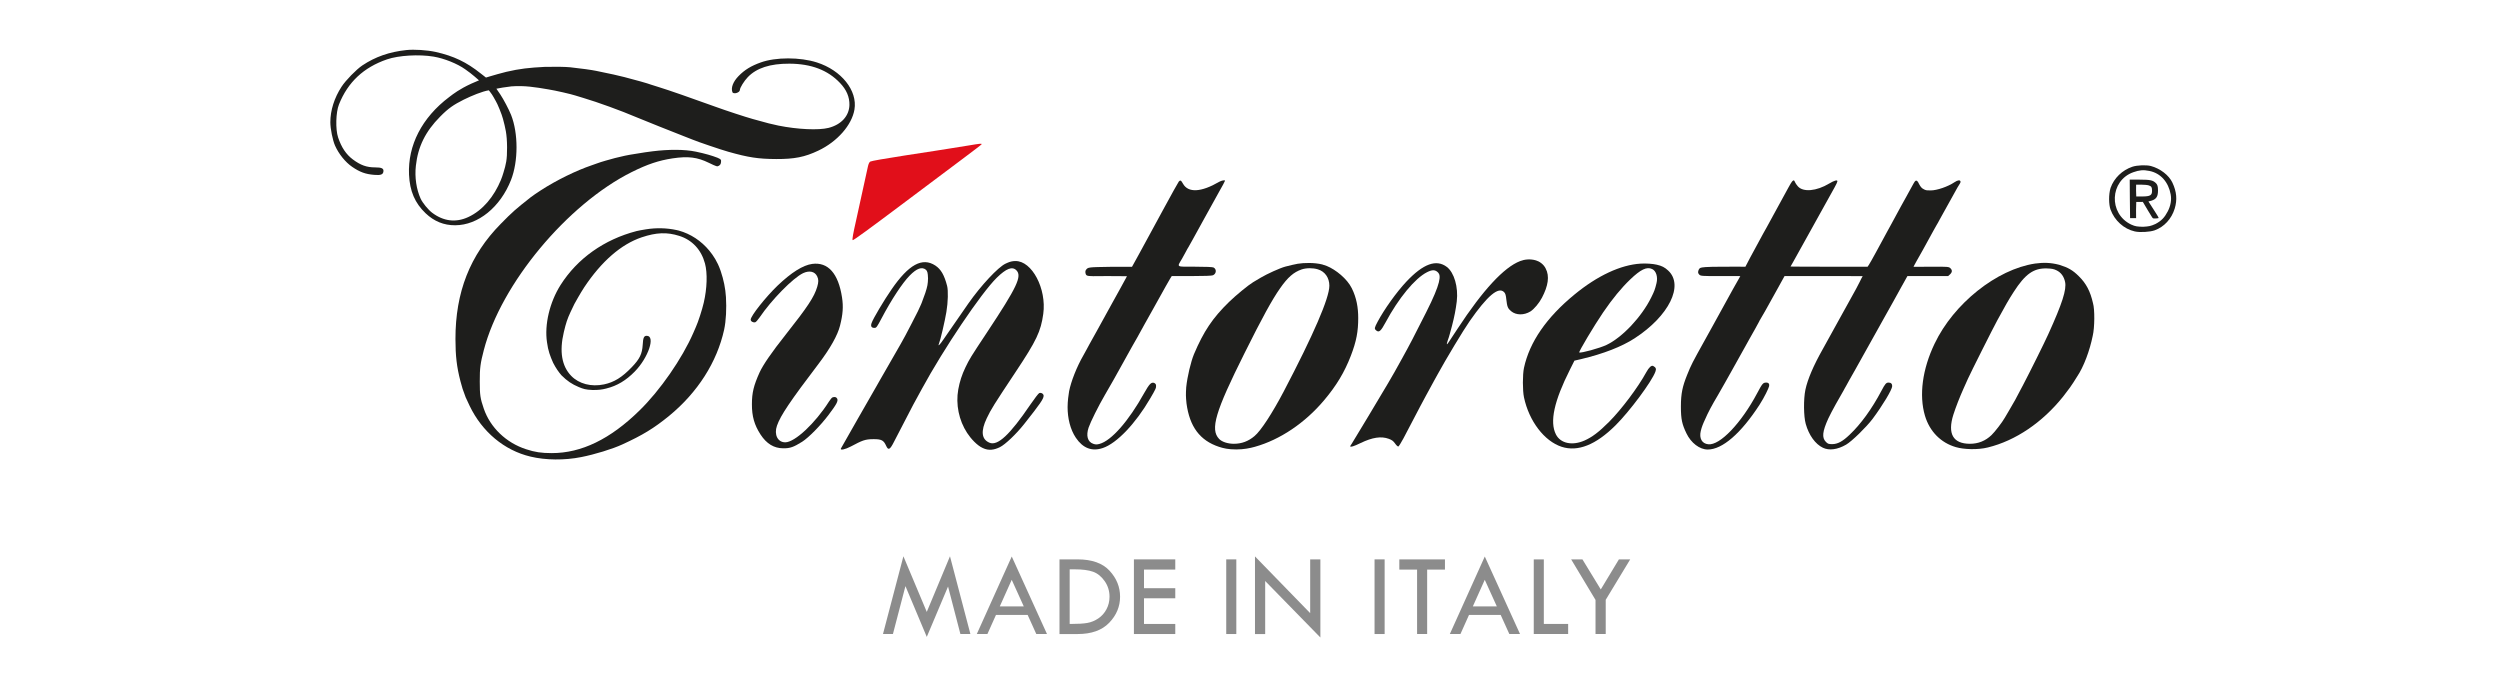 <svg xmlns="http://www.w3.org/2000/svg" xmlns:xlink="http://www.w3.org/1999/xlink" id="Layer_1" x="0px" y="0px" width="250px" height="70px" viewBox="0 0 250 70" xml:space="preserve"><g>	<defs>		<rect id="SVGID_1_" x="19.032" y="0.599" width="212.599" height="68.031"></rect>	</defs>	<clipPath id="SVGID_2_">		<use xlink:href="#SVGID_1_" overflow="visible"></use>	</clipPath>	<path clip-path="url(#SVGID_2_)" fill="#1E1E1C" d="M40.628,5.007c-1.691,0.18-3.095,0.669-4.391,1.533   c-0.604,0.403-1.669,1.497-2.08,2.13c-0.727,1.116-1.123,2.369-1.123,3.549c0,0.655,0.23,1.792,0.468,2.339   c0.374,0.842,1.036,1.663,1.72,2.13c0.77,0.525,1.324,0.727,2.202,0.799c0.662,0.058,0.893-0.036,0.921-0.36   c0.029-0.288-0.187-0.388-0.835-0.388c-0.85,0-1.447-0.216-2.231-0.799c-0.669-0.504-1.137-1.202-1.468-2.195   c-0.273-0.813-0.23-2.519,0.087-3.304c0.885-2.224,2.461-3.7,4.808-4.506c1.151-0.396,3.203-0.518,4.657-0.273   c1.065,0.18,2.375,0.706,3.167,1.274c0.641,0.435,1.369,1.098,1.369,1.098c-0.261,0.102-0.769,0.331-0.769,0.331   c-1.199,0.556-1.775,1.007-2.199,1.331c-2.757,2.073-4.158,4.863-4.029,7.764c0.072,1.648,0.59,2.85,1.656,3.865   c0.856,0.813,1.828,1.209,2.965,1.202c2.289-0.007,4.513-1.814,5.578-4.528c0.734-1.864,0.734-4.678,0.007-6.506   c-0.223-0.562-0.755-1.562-1.079-2.051c-0.159-0.237-0.391-0.57-0.391-0.57c0.425-0.083,0.768-0.146,1.509-0.235   c1.322-0.097,2.365,0.079,3.689,0.302c0.684,0.107,2.317,0.482,2.67,0.604c0.101,0.036,0.475,0.144,0.828,0.252   c1.432,0.424,3.786,1.281,5.254,1.907c0.432,0.187,4.153,1.677,4.859,1.943c0.338,0.129,0.712,0.273,0.827,0.324   c0.432,0.188,2.836,1.007,3.563,1.209c2.001,0.568,2.994,0.72,4.786,0.727c1.814,0.007,2.851-0.194,4.21-0.842   c1.893-0.893,3.354-2.555,3.613-4.11c0.317-1.893-1.303-3.923-3.757-4.708c-1.685-0.54-4.117-0.54-5.614,0   c-0.972,0.346-1.612,0.741-2.217,1.36C73.313,8.16,73.075,8.779,73.24,9.21c0.094,0.252,0.749,0.058,0.749-0.216   c0-0.216,0.424-0.9,0.792-1.281c0.878-0.915,2.238-1.354,4.153-1.346C81.114,6.375,82.785,7.008,84,8.296   c0.655,0.684,0.958,1.404,0.943,2.203c-0.029,1.101-0.82,1.965-2.087,2.289c-1,0.252-3.08,0.158-5.017-0.23   c-0.705-0.144-1-0.223-2.555-0.655c-0.706-0.194-2.721-0.856-3.707-1.216c-2.339-0.849-4.83-1.713-5.614-1.95   c-0.396-0.123-0.785-0.245-0.864-0.273c-0.288-0.116-1.547-0.468-2.663-0.756c-0.569-0.144-1.612-0.382-2.087-0.468   c-0.238-0.043-0.562-0.116-0.72-0.151c-0.389-0.086-1.619-0.259-2.598-0.36c-0.482-0.05-1.483-0.065-2.519-0.043   c-1.623,0.084-2.509,0.18-3.879,0.497C49.813,7.397,49.676,7.433,49,7.634l-0.403,0.122L48.1,7.368   c-1.461-1.166-2.721-1.764-4.534-2.174C42.708,5.007,41.427,4.921,40.628,5.007 M49.187,9.434c0.144,0.216,0.259,0.439,0.259,0.439   l0.13,0.23c0.151,0.223,0.612,1.346,0.72,1.778c0.237,0.914,0.402,1.471,0.411,2.849c0.009,1.277-0.114,1.708-0.355,2.51   c-0.077,0.256-0.159,0.512-0.262,0.759c-0.677,1.636-1.793,3.025-3.263,3.707c-1.238,0.576-2.483,0.425-3.62-0.438   c-0.389-0.295-0.943-0.972-1.138-1.39c-0.431-0.942-0.612-2.152-0.482-3.303c0.208-1.907,0.95-3.419,2.418-4.902   c0.856-0.87,1.354-1.194,2.361-1.705c0.797-0.394,1.865-0.834,2.513-0.938C48.878,9.03,49,9.16,49.187,9.434"></path>	<path clip-path="url(#SVGID_2_)" fill="#E10F1A" d="M96.841,14.551c-0.554,0.086-1.446,0.23-1.979,0.317   c-0.532,0.086-1.151,0.18-1.367,0.216c-0.389,0.065-1.691,0.266-2.987,0.46c-2.059,0.317-3.354,0.547-3.477,0.612   c-0.094,0.051-0.173,0.216-0.23,0.453c-0.224,0.979-0.303,1.368-0.684,3.117c-0.224,1.029-0.454,2.065-0.504,2.304   c-0.302,1.331-0.41,1.921-0.346,1.986c0.05,0.05,1.749-1.195,4.779-3.469c2.591-1.943,5.478-4.109,6.413-4.808   c0.936-0.698,1.706-1.288,1.713-1.324C98.172,14.343,97.985,14.357,96.841,14.551"></path>	<path clip-path="url(#SVGID_2_)" fill="#1E1E1C" d="M65.28,15.127c-0.137,0.014-0.475,0.058-0.756,0.101   c-1.338,0.202-1.929,0.31-2.411,0.432c-0.137,0.037-0.41,0.101-0.612,0.144c-0.403,0.101-1.504,0.418-1.728,0.511   c-0.079,0.029-0.352,0.129-0.611,0.216c-1.547,0.525-3.52,1.49-5.074,2.497c-0.396,0.252-0.85,0.569-1.008,0.691   c-1.569,1.238-1.835,1.475-3.008,2.67c-3.073,3.117-4.535,6.831-4.527,11.523c0,1.677,0.13,2.786,0.497,4.203   c0.151,0.591,0.245,0.893,0.525,1.62c0.029,0.079,0.209,0.46,0.396,0.849c1.252,2.605,3.469,4.456,6.082,5.075   c1.512,0.366,3.426,0.381,5.074,0.05c1.36-0.267,3.138-0.813,4.117-1.267c2.03-0.929,3.16-1.619,4.671-2.851   c2.857-2.346,4.787-5.369,5.506-8.623c0.195-0.898,0.248-2.142,0.182-3.255c-0.053-0.878-0.234-1.745-0.517-2.578   c-0.032-0.093-0.046-0.134-0.046-0.134c-0.298-0.84-0.691-1.433-1.094-1.929c-0.82-0.993-1.886-1.691-3.066-2.015   c-0.054-0.014-0.123-0.031-0.203-0.048c-1.013-0.22-2.059-0.24-3.082-0.075c-0.38,0.062-0.735,0.125-0.926,0.173   c-3.246,0.842-5.924,2.743-7.608,5.398c-1.087,1.72-1.619,3.965-1.353,5.722c0.112,0.854,0.314,1.376,0.612,2.051   c0.276,0.537,0.554,0.933,0.835,1.253c0.568,0.568,1.043,0.885,1.727,1.173c0.454,0.187,0.677,0.267,1.382,0.296   c0.579,0.002,0.914-0.029,1.381-0.152c1.073-0.266,1.973-0.806,2.843-1.698c1.36-1.39,2.087-3.57,1.195-3.57   c-0.281,0-0.367,0.188-0.403,0.893c-0.058,0.915-0.295,1.418-1.094,2.246c-0.979,1.021-1.763,1.504-2.778,1.72   c-1.274,0.267-2.498-0.05-3.275-0.849c-0.95-0.973-1.202-2.448-0.741-4.384c0.216-0.907,0.346-1.303,0.662-1.987   c0.137-0.294,0.391-0.817,0.391-0.817s0.595-1.083,0.991-1.681c1.72-2.583,3.685-4.296,5.737-4.988   c1.475-0.496,2.541-0.533,3.764-0.144c1.295,0.41,2.202,1.389,2.57,2.763c0.259,0.958,0.208,2.498-0.123,3.916   c-0.159,0.698-0.554,1.915-0.785,2.426c-0.086,0.187-0.202,0.46-0.259,0.597c-1.116,2.563-3.325,5.759-5.398,7.773   c-2.908,2.851-5.794,4.247-8.752,4.247c-1.043,0-1.684-0.094-2.577-0.389c-1.986-0.641-3.577-2.167-4.225-4.053   c-0.353-1.021-0.403-1.375-0.403-2.72c-0.006-1.337,0.066-1.843,0.403-3.131c1.713-6.622,8.342-14.597,14.812-17.821   c1.569-0.778,2.692-1.152,4.067-1.36c1.555-0.23,2.461-0.123,3.627,0.446c0.792,0.382,0.835,0.396,1.008,0.288   c0.136-0.079,0.194-0.188,0.209-0.367c0.021-0.245,0.007-0.266-0.36-0.432c-0.555-0.214-1.212-0.407-2.146-0.604   C68.434,14.923,66.84,14.936,65.28,15.127"></path>	<path clip-path="url(#SVGID_2_)" fill="#1E1E1C" d="M213.238,16.674c-1.021,0.346-1.835,1.137-2.181,2.116   c-0.208,0.667-0.18,1.669-0.007,2.159c0.403,1.108,1.339,1.951,2.433,2.195c0.511,0.115,1.497,0.058,1.972-0.108   c0.951-0.331,1.706-1.152,2.016-2.181c0.267-0.878,0.194-1.692-0.23-2.591c-0.345-0.741-1.217-1.411-2.152-1.663   C214.62,16.48,213.714,16.516,213.238,16.674 M214.912,17.089c1.18,0.22,1.939,1.155,2.155,2.35c0.102,0.547,0,1.137-0.295,1.706   c-0.324,0.619-0.641,0.943-1.224,1.252c-0.486,0.221-0.673,0.247-1.245,0.281c-0.545-0.017-0.756-0.021-1.188-0.223   c-2.281-1.087-2.145-4.391,0.216-5.233C213.923,17.013,214.33,16.967,214.912,17.089"></path>	<path clip-path="url(#SVGID_2_)" fill="#1E1E1C" d="M212.986,19.884l0.022,1.929h0.287l0.316,0L213.605,21l0.021-0.806h0.267   c0.144,0,0.381-0.005,0.381-0.005c0.044,0.029,0.267,0.458,0.533,0.883c0.482,0.756,0.403,0.778,0.654,0.778   c0.145,0,0.383-0.022,0.403-0.043c0.022-0.021-0.193-0.389-0.481-0.821l-0.54-0.84l0.31-0.081c0.496-0.158,0.647-0.439,0.647-1.022   c0-0.439-0.067-0.551-0.173-0.691c-0.302-0.324-0.575-0.389-1.655-0.389h-1L212.986,19.884z M214.895,18.546   c0.259,0.093,0.309,0.18,0.309,0.547c0,0.439-0.193,0.547-0.957,0.554l-0.621-0.002l-0.019-0.587l0.006-0.591h0.54   C214.448,18.466,214.779,18.502,214.895,18.546"></path>	<path clip-path="url(#SVGID_2_)" fill="#1E1E1C" d="M117.879,18.157c-0.058,0.072-0.749,1.311-1.533,2.757   c-0.785,1.447-1.533,2.821-1.663,3.059c-0.129,0.237-0.511,0.936-0.842,1.547l-0.642,1.163h-2.175   c-2.21,0.036-2.229,0.032-2.43,0.313c-0.108,0.144-0.058,0.46,0.079,0.54c0.167,0.122,0.871,0.072,2.052,0.072   c1.324,0,0.741,0.013,1.969,0.013c0,0-0.169,0.34-0.306,0.57l-0.252,0.461c0,0.015-0.245,0.446-0.245,0.446   c-0.13,0.23-0.36,0.641-0.511,0.921c-0.151,0.273-0.41,0.749-0.576,1.044c-0.381,0.684-0.554,0.986-1.13,2.051   c-0.259,0.475-0.59,1.073-0.734,1.317c-0.144,0.252-0.259,0.468-0.259,0.482c0,0.014-0.151,0.295-0.345,0.626   c-0.663,1.151-1.231,2.599-1.425,3.584c-0.057,0.302-0.151,1.023-0.151,1.585c0,1.106,0.259,2.23,0.828,3.072   c0.705,1.044,1.612,1.39,2.692,1.022c1.396-0.468,3.275-2.44,4.743-4.96c0.554-0.95,0.61-1.051,0.581-1.331   c-0.019-0.131-0.144-0.213-0.25-0.238c-0.241-0.031-0.417,0.108-0.929,1.022c-1.555,2.807-3.289,4.779-4.477,5.097   c-0.273,0.071-0.382,0.071-0.633-0.015c-0.555-0.195-0.727-0.806-0.454-1.62c0.194-0.568,0.972-2.138,1.634-3.274   c0.338-0.576,0.72-1.238,0.849-1.476c0.129-0.238,0.547-0.986,0.922-1.655c0.374-0.677,0.784-1.404,0.899-1.62   c0.115-0.216,0.237-0.432,0.266-0.468c0.029-0.043,0.159-0.266,0.288-0.503c0.129-0.238,0.317-0.576,0.417-0.756   c0.101-0.18,0.251-0.454,0.338-0.612c0.086-0.158,0.454-0.806,0.806-1.439c1-1.792,1.029-1.843,1.303-2.34   c0.137-0.259,0.332-0.59,0.425-0.741l0.166-0.266h1.979c1.289,0,2.03-0.029,2.145-0.08c0.346-0.158,0.381-0.611,0.058-0.777   c-0.086-0.05-0.777-0.08-1.842-0.08c-1.965,0-1.828,0.086-1.303-0.813c0.166-0.288,0.345-0.619,0.403-0.734   c0.058-0.123,0.159-0.295,0.223-0.396c0.058-0.101,0.252-0.439,0.425-0.756c0.166-0.317,0.712-1.303,1.209-2.195   s1-1.799,1.116-2.015s0.273-0.497,0.338-0.612c0.259-0.439,0.576-1.037,0.576-1.072c0-0.094-0.345-0.029-0.576,0.101   c-1.814,1.058-3.109,1.123-3.628,0.187C118.109,18.027,118.03,17.984,117.879,18.157"></path>	<path clip-path="url(#SVGID_2_)" fill="#1E1E1C" d="M179.202,18.157c-0.058,0.072-0.224,0.338-0.36,0.598   c-0.303,0.562-0.591,1.094-1.101,2.015c-0.425,0.77-0.685,1.252-1.08,1.979c-0.151,0.273-0.295,0.533-0.324,0.576   c-0.029,0.036-0.237,0.424-0.468,0.863c-0.23,0.432-0.439,0.82-0.468,0.864c-0.029,0.036-0.681,1.261-0.86,1.621   c-1.51-0.009,0.228-0.002-2.155-0.002c-1.922,0-2.184,0.062-2.336,0.115c-0.112,0.046-0.157,0.151-0.188,0.206   c-0.045,0.082-0.046,0.205-0.046,0.205c-0.021,0.065,0.028,0.18,0.108,0.259c0.144,0.144,0.223,0.158,2.094,0.151   c1.733-0.006,1.479,0.001,2.006,0.003c0.004,0,0.008,0.004,0.006,0.007c-0.173,0.29-0.42,0.732-0.767,1.357   c-0.353,0.633-1.698,3.08-2.001,3.635c-0.151,0.273-0.496,0.907-0.777,1.403c-1.295,2.332-1.339,2.412-1.777,3.491   c-0.453,1.13-0.617,1.833-0.617,3.157c0,1.28,0.12,1.772,0.553,2.673c0.461,0.965,1.324,1.619,2.13,1.619   c1.461,0,3.318-1.605,5.175-4.469c0.504-0.778,0.926-1.674,0.965-1.872c0.037-0.192-0.029-0.37-0.324-0.353   c-0.28,0.017-0.353,0.079-0.863,1.044c-1.598,3.016-3.743,5.261-4.901,5.124c-0.627-0.064-0.922-0.583-0.749-1.324   c0.051-0.223,0.113-0.404,0.181-0.586c0.077-0.213,0.115-0.268,0.222-0.514c0.338-0.784,0.721-1.491,1.304-2.471   c0.145-0.244,0.461-0.806,0.705-1.237c0.245-0.439,0.533-0.957,0.647-1.151c0.396-0.706,0.813-1.447,1.044-1.872   c0.13-0.238,0.303-0.547,0.382-0.684c0.079-0.136,0.244-0.431,0.359-0.647c0.122-0.215,0.396-0.698,0.604-1.072   c0.209-0.367,0.382-0.684,0.382-0.698c0-0.021,0.072-0.151,0.165-0.302c0.094-0.144,0.296-0.497,0.446-0.77   c0.245-0.46,0.555-1,1.181-2.123c0.122-0.216,0.346-0.612,0.489-0.886l0.267-0.482h3.908c3.275,0,3.907,0.003,3.907,0.003   c-0.063,0.123-0.219,0.395-0.142,0.261c0,0-0.131,0.271-0.159,0.324c-0.111,0.212-0.171,0.336-0.353,0.678   c-0.245,0.432-0.555,0.994-0.691,1.252c-0.144,0.259-0.576,1.037-0.957,1.728c-0.382,0.691-0.835,1.511-1.001,1.813   c-0.158,0.302-0.475,0.864-0.684,1.238c-0.929,1.642-1.519,3.022-1.742,4.074c-0.194,0.936-0.18,2.656,0.036,3.419   c0.317,1.122,0.957,2.016,1.714,2.375c0.625,0.302,1.46,0.194,2.324-0.31c0.562-0.323,2.016-1.741,2.642-2.569   c1.015-1.36,1.965-2.944,1.965-3.282c0-0.23-0.123-0.353-0.36-0.353c-0.244,0-0.345,0.115-0.719,0.827   c-0.95,1.8-2.066,3.34-3.183,4.391c-0.697,0.67-1.187,0.929-1.727,0.937c-0.367,0-0.439-0.021-0.641-0.224   c-0.417-0.417-0.353-1.036,0.244-2.347c0.31-0.669,1.146-2.154,1.52-2.785c0.083-0.17,0.188-0.338,0.245-0.441   c0.007-0.013,0.114-0.214,0.323-0.588c0.216-0.366,0.481-0.85,0.604-1.065c0.244-0.446,0.36-0.647,1.245-2.231   c0.346-0.611,0.734-1.31,0.864-1.547c0.129-0.238,0.518-0.936,0.863-1.547c0.345-0.612,0.713-1.281,0.827-1.476   c0.108-0.202,0.468-0.857,0.807-1.461l0.611-1.094h2.028h2.044l0.196-0.18c0.224-0.216,0.23-0.417,0.021-0.612   c-0.151-0.137-0.244-0.154-1.871-0.144c-1.712,0.011-1.798,0.012-1.798,0.012c-0.043,0,0.459-0.861,0.927-1.696   c0.461-0.835,0.936-1.699,1.051-1.915c0.115-0.216,0.259-0.475,0.324-0.576c0.064-0.101,0.201-0.338,0.302-0.54   c0.108-0.194,0.511-0.929,0.899-1.62c0.382-0.691,0.785-1.403,0.879-1.583c0.101-0.18,0.208-0.353,0.244-0.396   c0.049-0.069,0.073-0.143,0.065-0.194c-0.029-0.192-0.273-0.165-0.604,0.058c-0.648,0.439-1.749,0.821-2.384,0.821   c-0.361,0-0.44,0-0.643-0.094c-0.288-0.137-0.365-0.281-0.516-0.546c-0.129-0.295-0.237-0.389-0.366-0.31   c-0.079,0.051-0.151,0.18-0.922,1.598c-0.267,0.497-0.511,0.928-0.54,0.972c-0.028,0.036-0.237,0.424-0.468,0.864   c-0.23,0.432-0.438,0.82-0.468,0.863c-0.028,0.036-0.209,0.36-0.396,0.72c-0.194,0.353-0.403,0.742-0.468,0.864   c-0.065,0.115-0.375,0.684-0.684,1.259c-0.31,0.576-0.627,1.13-0.698,1.238l-0.137,0.202h-3.814c-2.628,0-3.087-0.007-3.893-0.017   c0,0,0.163-0.271,0.25-0.437c0.605-1.073,1.288-2.311,1.49-2.678c0.381-0.705,0.519-0.95,1.238-2.231   c0.374-0.677,0.791-1.418,0.92-1.655c0.13-0.238,0.36-0.655,0.512-0.922c0.158-0.273,0.28-0.546,0.28-0.604   c0-0.165-0.316-0.079-0.82,0.224c-1.273,0.77-2.612,0.885-3.138,0.281c-0.123-0.137-0.252-0.332-0.288-0.425   C179.425,17.999,179.345,17.991,179.202,18.157"></path>	<path clip-path="url(#SVGID_2_)" fill="#1E1E1C" d="M152.01,26.11c-1.612,0.619-3.714,2.886-6.247,6.751   c-0.986,1.519-1.044,1.591-1.073,1.555c-0.021-0.015,0.022-0.188,0.087-0.382c0.072-0.187,0.151-0.446,0.18-0.561   c0.036-0.123,0.145-0.526,0.245-0.9c0.237-0.907,0.374-1.619,0.475-2.44c0.166-1.425-0.259-2.879-0.993-3.44   c-1.052-0.799-2.368-0.317-4.053,1.476c-0.979,1.043-2.209,2.764-2.864,3.995c-0.331,0.626-0.346,0.698-0.165,0.864   c0.288,0.259,0.475,0.107,0.949-0.778c1.311-2.447,2.951-4.426,4.153-5.031c0.511-0.259,0.823-0.267,1.115,0.045   c0.272,0.291,0.303,0.991-1.209,3.978c-1.273,2.526-1.619,3.188-2.368,4.542c-0.31,0.546-0.654,1.18-0.776,1.396   c-0.26,0.476-0.634,1.108-2.643,4.463c-0.842,1.403-1.59,2.642-1.662,2.75c-0.079,0.101-0.137,0.208-0.137,0.23   c0,0.121,0.367,0.007,1.029-0.317c1.195-0.575,2.065-0.706,2.828-0.425c0.31,0.115,0.454,0.223,0.627,0.468   c0.122,0.18,0.266,0.31,0.323,0.303c0.051-0.015,0.281-0.382,0.512-0.813c0.741-1.432,1.46-2.8,1.698-3.239   c0.13-0.237,0.374-0.69,0.54-1.007c0.489-0.907,0.727-1.354,0.863-1.584c0.065-0.122,0.224-0.396,0.339-0.611   c0.784-1.44,2.562-4.398,3.188-5.291c1.777-2.548,2.886-3.483,3.447-2.886c0.123,0.129,0.173,0.302,0.216,0.734   c0.079,0.72,0.151,0.893,0.482,1.166c0.496,0.41,1.281,0.417,1.929,0.022c0.36-0.23,0.864-0.821,1.152-1.375   c0.611-1.166,0.786-2.146,0.366-2.93c-0.208-0.417-0.618-0.698-0.964-0.799C153.016,25.867,152.455,25.938,152.01,26.11"></path>	<path clip-path="url(#SVGID_2_)" fill="#1E1E1C" d="M101.534,26.103c-0.272,0.001-0.54,0.065-0.789,0.176   c-0.066,0.03-0.135,0.061-0.198,0.09c-0.741,0.352-2.439,2.167-3.707,3.973c-0.482,0.684-2.152,3.095-2.526,3.649   c-0.331,0.489-0.547,0.691-0.424,0.396c0.151-0.36,0.59-2.238,0.749-3.188c0.165-0.987,0.194-2.138,0.072-2.613   c-0.281-1.079-0.612-1.655-1.173-2.03c-1.303-0.856-2.663-0.115-4.383,2.383c-0.77,1.115-1.835,2.908-1.994,3.361   c-0.115,0.324-0.021,0.49,0.288,0.49c0.187,0,0.245-0.079,0.712-0.964c0.972-1.843,2.066-3.512,2.807-4.269   c0.712-0.727,1.238-0.914,1.641-0.568c0.124,0.15,0.176,0.26,0.194,0.849c-0.014,0.562-0.058,0.799-0.273,1.461   c-0.11,0.329-0.287,0.792-0.364,0.994c-0.025,0.066-0.052,0.129-0.082,0.193l-0.295,0.642c0,0-1.225,2.432-1.714,3.26   c-0.036,0.065-0.49,0.857-1.008,1.756c-0.511,0.899-1,1.749-1.087,1.893c-0.079,0.145-0.23,0.403-0.331,0.583   c-0.101,0.181-0.936,1.634-1.857,3.239c-0.921,1.605-1.691,2.958-1.706,3.001c-0.079,0.195,0.432,0.087,1.008-0.216   c1.123-0.59,1.385-0.729,2.277-0.729c0.788,0,0.998,0.119,1.243,0.665c0.216,0.482,0.381,0.403,0.777-0.382   c0.497-0.979,1.728-3.339,1.922-3.706c0.259-0.468,0.619-1.131,0.864-1.584c2.195-4.045,5.931-9.587,7.5-11.134   c0.95-0.929,1.547-1.159,1.958-0.749c0.59,0.59,0.08,1.663-2.922,6.197c-1.655,2.498-1.771,2.685-2.174,3.527   c-0.345,0.72-0.568,1.404-0.712,2.195c-0.267,1.49,0.064,3.095,0.885,4.348c0.374,0.575,1.001,1.261,1.569,1.512   c0.585,0.283,1.13,0.194,1.706-0.087c0.533-0.259,1.634-1.31,2.411-2.289c1.627-2.051,1.965-2.548,1.965-2.85   c0-0.188-0.23-0.339-0.432-0.273c-0.079,0.021-0.482,0.554-0.907,1.173c-2.044,3.009-3.26,4.139-4.074,3.794   c-0.799-0.332-0.892-1.152-0.273-2.448c0.446-0.929,0.647-1.252,2.872-4.606c2.102-3.16,2.534-4.066,2.778-5.83   c0.346-2.512-1.13-5.312-2.786-5.283H101.534"></path>	<path clip-path="url(#SVGID_2_)" fill="#1E1E1C" d="M81.223,26.391c-0.921,0.123-2.081,0.85-3.469,2.174   c-1.173,1.13-2.685,3.031-2.685,3.397c0,0.173,0.237,0.317,0.454,0.266c0.064-0.014,0.259-0.223,0.425-0.468   c1.202-1.777,3.354-3.966,4.369-4.448c0.626-0.288,1.173-0.165,1.404,0.331c0.144,0.303,0.144,0.554,0,1.043   c-0.295,1-0.95,1.994-3.16,4.787c-1.404,1.771-2.253,3.009-2.606,3.778c-0.583,1.296-0.763,2.016-0.763,3.167   c-0.007,1.209,0.245,2.087,0.864,3.037c0.604,0.922,1.338,1.368,2.26,1.375c0.691,0.007,1.037-0.115,1.9-0.655   c0.655-0.417,1.842-1.626,2.634-2.677c0.807-1.066,0.979-1.39,0.872-1.627c-0.08-0.166-0.252-0.216-0.476-0.13   c-0.058,0.021-0.216,0.209-0.346,0.411c-1.389,2.188-3.418,4.08-4.376,4.08c-0.755,0-1.137-0.77-0.827-1.662   c0.359-1.029,1.31-2.44,4.21-6.255c1.115-1.476,1.857-2.793,2.094-3.743c0.288-1.13,0.346-1.907,0.202-2.829   C83.835,27.341,82.806,26.183,81.223,26.391"></path>	<path clip-path="url(#SVGID_2_)" fill="#1E1E1C" d="M129.77,26.376c-0.331,0.065-0.771,0.159-1.224,0.281   c-0.58,0.157-1.836,0.734-2.469,1.108c-0.353,0.209-0.691,0.41-0.763,0.454c-0.468,0.281-1.692,1.281-2.404,1.972   c-1.648,1.605-2.541,2.937-3.512,5.226c-0.309,0.741-0.669,2.246-0.777,3.311c-0.042,0.696-0.043,0.932,0.029,1.612   c0.31,2.325,1.339,3.707,3.239,4.34c0.453,0.151,0.949,0.265,1.737,0.265c0.75,0,1.373-0.128,1.861-0.265   c2.52-0.705,5.01-2.382,6.925-4.656c1.237-1.469,2.036-2.8,2.67-4.441c0.568-1.476,0.74-2.449,0.74-3.781   c0-1.04-0.165-2.013-0.64-2.97c-0.468-0.958-1.619-1.876-2.498-2.231c-0.121-0.041-0.256-0.095-0.467-0.158   C131.443,26.251,130.403,26.271,129.77,26.376 M131.777,26.931c0.713,0.208,1.159,0.842,1.159,1.641   c0,1.23-1.584,4.895-4.57,10.587c-1.152,2.188-2.282,3.923-2.915,4.448c-0.612,0.519-1.281,0.771-2.066,0.771   c-0.612,0-1.202-0.195-1.476-0.489c-0.906-0.95-0.389-2.707,2.548-8.58c1.763-3.541,2.756-5.348,3.555-6.485   c0.764-1.094,1.354-1.605,2.146-1.879C130.619,26.787,131.281,26.78,131.777,26.931"></path>	<path clip-path="url(#SVGID_2_)" fill="#1E1E1C" d="M164.065,26.362c-2.001,0.122-4.318,1.202-6.622,3.095   c-2.792,2.289-4.49,4.75-5.045,7.327c-0.145,0.662-0.145,2.281,0,2.951c0.504,2.375,2.029,4.376,3.765,4.944   c1.619,0.525,3.418-0.187,5.383-2.138c1.418-1.403,3.649-4.404,3.995-5.377c0.107-0.287,0.051-0.417-0.224-0.568   c-0.173-0.086-0.425,0.145-0.684,0.619c-0.828,1.519-2.469,3.707-3.729,4.974c-1.021,1.022-1.684,1.519-2.454,1.864   c-1.23,0.54-2.403,0.288-2.857-0.611c-0.641-1.261-0.188-3.333,1.418-6.515l0.432-0.863l0.684-0.158   c2.21-0.526,4.046-1.238,5.341-2.081c3.434-2.231,4.945-5.297,3.348-6.772c-0.346-0.324-0.635-0.468-1.131-0.583   C165.304,26.376,164.569,26.326,164.065,26.362 M165.21,26.902c0.403,0.18,0.598,0.799,0.438,1.425   c-0.15,0.619-0.215,0.792-0.518,1.404c-0.957,1.951-2.901,4.016-4.484,4.765c-0.684,0.324-2.569,0.842-2.721,0.749   c-0.079-0.051,1.49-2.685,2.383-3.995c0.936-1.375,1.828-2.454,2.706-3.296C164.065,26.945,164.677,26.65,165.21,26.902"></path>	<path clip-path="url(#SVGID_2_)" fill="#1E1E1C" d="M203.508,26.355c-3.836,0.576-8.134,3.995-10.048,8.011   c-1.225,2.555-1.568,5.16-0.965,7.204c0.469,1.576,1.591,2.714,3.103,3.146c0.771,0.227,2.174,0.286,3.195,0.028   c2.757-0.676,5.441-2.49,7.515-5.081c0.547-0.69,0.945-1.26,1.051-1.446c0.011-0.02,0.216-0.361,0.331-0.526   c0.691-1.015,1.288-2.648,1.583-4.109c0.199-0.833,0.209-2.646,0.029-3.254c-0.273-1.209-0.684-1.986-1.433-2.72   c-0.604-0.597-1.059-0.856-1.95-1.13C205.065,26.256,204.354,26.242,203.508,26.355 M205.667,27.039   c0.446,0.223,0.727,0.612,0.842,1.159c0.158,0.763-0.273,2.124-1.685,5.233c-0.402,0.885-1.813,3.728-2.512,5.06   c-0.82,1.562-0.855,1.634-1.374,2.505c-0.173,0.295-0.382,0.647-0.461,0.784c-0.267,0.468-0.986,1.403-1.332,1.734   c-0.604,0.576-1.316,0.864-2.151,0.864c-1.691,0-2.261-1.001-1.656-2.915c0.245-0.764,0.634-1.757,1.009-2.592   c0.122-0.28,0.331-0.733,0.452-1.008c0.245-0.554,2.549-5.139,2.931-5.83c0.784-1.446,1.122-2.037,1.641-2.843   c1.158-1.8,2.001-2.39,3.325-2.347C205.178,26.859,205.379,26.895,205.667,27.039"></path></g><g>	<path fill="#8C8C8C" d="M94.998,55.628l2.042,7.775h-1l-1.235-4.751l-2.127,5.038l-2.134-5.079l-1.252,4.792h-0.994l2.042-7.775   l2.337,5.563L94.998,55.628z"></path>	<path fill="#8C8C8C" d="M101.175,55.651l3.524,7.752h-1.068l-0.866-1.91h-3.168l-0.856,1.91H97.68L101.175,55.651z M101.172,57.981   l-1.194,2.662h2.401L101.172,57.981z"></path></g><g>	<path fill="#8C8C8C" d="M105.949,55.938h1.811c1.433,0,2.5,0.379,3.199,1.137c0.699,0.758,1.049,1.623,1.049,2.596   c0,0.98-0.361,1.848-1.084,2.602c-0.723,0.754-1.773,1.131-3.152,1.131h-1.822V55.938z M106.968,56.935v5.461h0.059   c0.758,0,1.328-0.034,1.711-0.103c0.383-0.068,0.746-0.218,1.09-0.448c0.343-0.23,0.617-0.536,0.82-0.917   c0.203-0.381,0.305-0.8,0.305-1.257c0-0.574-0.162-1.094-0.486-1.559c-0.325-0.465-0.712-0.777-1.163-0.938s-1.058-0.24-1.819-0.24   H106.968z"></path></g><g>	<path fill="#8C8C8C" d="M113.391,55.938h4.137v1.02h-3.129v1.863h3.129v1.008h-3.129v2.566h3.129v1.008h-4.137V55.938z"></path></g><g>	<path fill="#8C8C8C" d="M122.624,55.938h1.008v7.465h-1.008V55.938z"></path></g><g>	<path fill="#8C8C8C" d="M125.498,55.64l5.52,5.674v-5.375h1.02v7.811l-5.52-5.648v5.303h-1.02V55.64z"></path></g><g>	<path fill="#8C8C8C" d="M137.455,55.938h1.008v7.465h-1.008V55.938z"></path></g><g>	<path fill="#8C8C8C" d="M139.932,55.938h4.564v1.02h-1.781v6.445h-1.008v-6.445h-1.775V55.938z"></path></g><g>	<path fill="#8C8C8C" d="M148.479,55.651l3.524,7.752h-1.069l-0.866-1.91h-3.167l-0.856,1.91h-1.061L148.479,55.651z    M148.477,57.981l-1.194,2.662h2.401L148.477,57.981z"></path></g><g>	<path fill="#8C8C8C" d="M153.375,55.938h1.008v6.457h2.432v1.008h-3.439V55.938z"></path></g><g>	<path fill="#8C8C8C" d="M157.115,55.938h1.129l1.834,3.006l1.813-3.006h1.13l-2.449,4.043v3.422h-1.02v-3.41L157.115,55.938z"></path></g></svg>